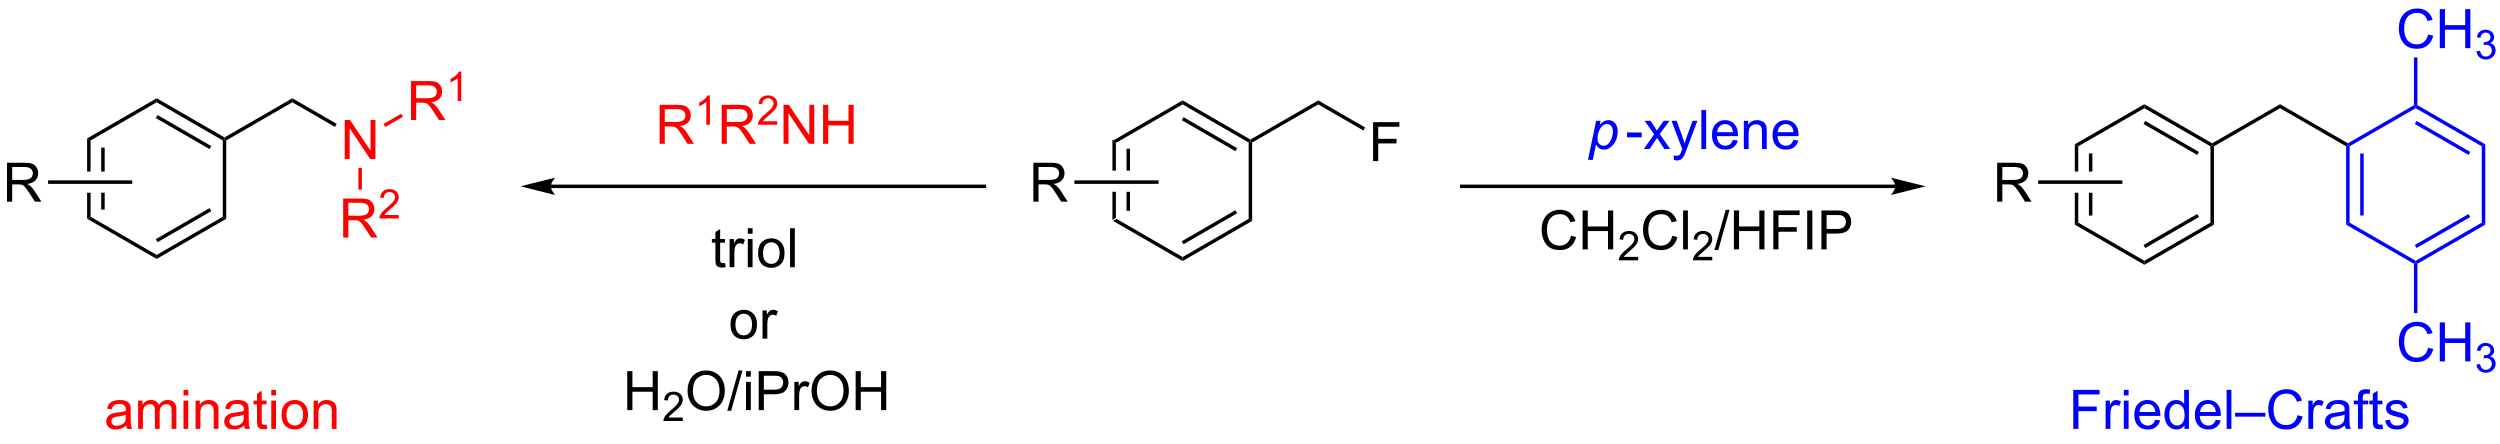 <?xml version="1.0" encoding="UTF-8"?>
<!DOCTYPE svg PUBLIC '-//W3C//DTD SVG 1.0//EN'
          'http://www.w3.org/TR/2001/REC-SVG-20010904/DTD/svg10.dtd'>
<svg stroke-dasharray="none" shape-rendering="auto" xmlns="http://www.w3.org/2000/svg" font-family="'Dialog'" text-rendering="auto" width="90" fill-opacity="1" color-interpolation="auto" color-rendering="auto" preserveAspectRatio="xMidYMid meet" font-size="12px" viewBox="0 0 90 16" fill="black" xmlns:xlink="http://www.w3.org/1999/xlink" stroke="black" image-rendering="auto" stroke-miterlimit="10" stroke-linecap="square" stroke-linejoin="miter" font-style="normal" stroke-width="1" height="16" stroke-dashoffset="0" font-weight="normal" stroke-opacity="1"
><!--Generated by the Batik Graphics2D SVG Generator--><defs id="genericDefs"
  /><g
  ><defs id="defs1"
    ><clipPath clipPathUnits="userSpaceOnUse" id="clipPath1"
      ><path d="M1.281 1.601 L379.41 1.601 L379.41 67.24 L1.281 67.24 L1.281 1.601 Z"
      /></clipPath
      ><clipPath clipPathUnits="userSpaceOnUse" id="clipPath2"
      ><path d="M79.892 373.122 L79.892 436.937 L447.507 436.937 L447.507 373.122 Z"
      /></clipPath
    ></defs
    ><g transform="scale(0.238,0.238) translate(-1.281,-1.601) matrix(1.029,0,0,1.029,-80.895,-382.193)"
    ><path d="M243.383 393.502 L243.383 398.051 L243.893 398.051 L243.893 393.796 L243.383 393.502 ZM245.455 394.845 L245.455 398.051 L245.965 398.051 L245.965 394.845 ZM245.455 401.169 L245.455 403.962 L245.965 403.962 L245.965 401.169 ZM243.383 401.169 L243.383 405.306 L243.893 405.011 L243.893 401.169 Z" stroke="none" clip-path="url(#clipPath2)"
    /></g
    ><g transform="matrix(0.245,0,0,0.245,-19.559,-91.348)"
    ><path d="M243.383 405.306 L243.893 405.011 L253.605 410.618 L253.605 411.208 Z" stroke="none" clip-path="url(#clipPath2)"
    /></g
    ><g transform="matrix(0.245,0,0,0.245,-19.559,-91.348)"
    ><path d="M253.605 411.208 L253.605 410.618 L263.308 405.011 L263.819 405.306 ZM253.732 408.743 L261.621 404.185 L261.366 403.743 L253.477 408.301 Z" stroke="none" clip-path="url(#clipPath2)"
    /></g
    ><g transform="matrix(0.245,0,0,0.245,-19.559,-91.348)"
    ><path d="M263.819 405.306 L263.308 405.011 L263.308 393.796 L263.563 393.649 L263.819 393.796 Z" stroke="none" clip-path="url(#clipPath2)"
    /></g
    ><g transform="matrix(0.245,0,0,0.245,-19.559,-91.348)"
    ><path d="M263.564 393.355 L263.563 393.649 L263.308 393.796 L253.605 388.189 L253.605 387.6 ZM261.621 394.623 L253.732 390.065 L253.477 390.506 L261.366 395.065 Z" stroke="none" clip-path="url(#clipPath2)"
    /></g
    ><g transform="matrix(0.245,0,0,0.245,-19.559,-91.348)"
    ><path d="M253.605 387.6 L253.605 388.189 L243.893 393.796 L243.383 393.502 Z" stroke="none" clip-path="url(#clipPath2)"
    /></g
    ><g transform="matrix(0.245,0,0,0.245,-19.559,-91.348)"
    ><path d="M358.317 399.972 L294.614 399.972 L294.359 399.972 L294.359 400.482 L294.614 400.482 L358.317 400.482 L358.573 400.482 L358.573 399.972 L358.317 399.972 ZM362.782 400.227 L357.68 398.952 C357.68 398.952 358.317 399.669 358.317 400.227 C358.317 400.785 357.68 401.503 357.68 401.503 Z" stroke="none" clip-path="url(#clipPath2)"
    /></g
    ><g transform="matrix(0.245,0,0,0.245,-19.559,-91.348)"
    ><path d="M160.771 400.482 L224.474 400.482 L224.729 400.482 L224.729 399.972 L224.474 399.972 L160.771 399.972 L160.516 399.972 L160.516 400.482 L160.771 400.482 ZM156.306 400.227 L161.409 401.503 C161.409 401.503 160.771 400.785 160.771 400.227 C160.771 399.669 161.409 398.952 161.409 398.952 Z" stroke="none" clip-path="url(#clipPath2)"
    /></g
    ><g transform="matrix(0.245,0,0,0.245,-19.559,-91.348)"
    ><path d="M384.702 394.053 L384.702 398.051 L385.212 398.051 L385.212 394.348 L384.702 394.053 ZM386.774 395.398 L386.774 398.051 L387.284 398.051 L387.284 395.398 ZM386.774 401.169 L386.774 404.514 L387.284 404.514 L387.284 401.169 ZM384.702 401.169 L384.702 405.857 L385.212 405.563 L385.212 401.169 Z" stroke="none" clip-path="url(#clipPath2)"
    /></g
    ><g transform="matrix(0.245,0,0,0.245,-19.559,-91.348)"
    ><path d="M384.702 405.857 L385.212 405.563 L394.924 411.17 L394.924 411.759 Z" stroke="none" clip-path="url(#clipPath2)"
    /></g
    ><g transform="matrix(0.245,0,0,0.245,-19.559,-91.348)"
    ><path d="M394.924 411.759 L394.924 411.17 L404.635 405.563 L405.145 405.857 ZM395.051 409.293 L402.946 404.735 L402.691 404.293 L394.796 408.851 Z" stroke="none" clip-path="url(#clipPath2)"
    /></g
    ><g transform="matrix(0.245,0,0,0.245,-19.559,-91.348)"
    ><path d="M405.145 405.857 L404.635 405.563 L404.635 394.348 L404.89 394.201 L405.145 394.348 Z" stroke="none" clip-path="url(#clipPath2)"
    /></g
    ><g transform="matrix(0.245,0,0,0.245,-19.559,-91.348)"
    ><path d="M404.89 393.906 L404.89 394.201 L404.635 394.348 L394.924 388.749 L394.924 388.16 ZM402.947 395.176 L395.051 390.623 L394.796 391.065 L402.692 395.618 Z" stroke="none" clip-path="url(#clipPath2)"
    /></g
    ><g transform="matrix(0.245,0,0,0.245,-19.559,-91.348)"
    ><path d="M394.924 388.16 L394.924 388.749 L385.212 394.348 L384.702 394.053 Z" stroke="none" clip-path="url(#clipPath2)"
    /></g
    ><g transform="matrix(0.245,0,0,0.245,-19.559,-91.348)"
    ><path d="M263.819 393.796 L263.563 393.649 L263.564 393.355 L273.53 387.6 L273.53 388.189 Z" stroke="none" clip-path="url(#clipPath2)"
    /></g
    ><g transform="matrix(0.245,0,0,0.245,-19.559,-91.348)"
    ><path d="M281.591 396.524 L281.591 390.798 L285.455 390.798 L285.455 391.472 L282.348 391.472 L282.348 393.245 L285.036 393.245 L285.036 393.923 L282.348 393.923 L282.348 396.524 L281.591 396.524 Z" stroke="none" clip-path="url(#clipPath2)"
    /></g
    ><g transform="matrix(0.245,0,0,0.245,-19.559,-91.348)"
    ><path d="M273.53 388.189 L273.53 387.6 L280.414 391.575 L280.159 392.017 Z" stroke="none" clip-path="url(#clipPath2)"
    /></g
    ><g transform="matrix(0.245,0,0,0.245,-19.559,-91.348)"
    ><path d="M405.145 394.348 L404.89 394.201 L404.89 393.906 L414.857 388.16 L414.857 388.749 Z" stroke="none" clip-path="url(#clipPath2)"
    /></g
    ><g transform="matrix(0.245,0,0,0.245,-19.559,-91.348)"
    ><path d="M414.857 388.749 L414.857 388.16 L424.824 393.906 L424.824 394.201 L424.568 394.348 Z" stroke="none" clip-path="url(#clipPath2)"
    /></g
    ><g fill="blue" transform="matrix(0.245,0,0,0.245,-19.559,-91.348)" stroke="blue"
    ><path d="M424.568 394.348 L424.824 394.201 L425.079 394.348 L425.079 405.563 L424.568 405.857 ZM426.64 395.398 L426.64 404.514 L427.15 404.514 L427.15 395.398 Z" stroke="none" clip-path="url(#clipPath2)"
    /></g
    ><g fill="blue" transform="matrix(0.245,0,0,0.245,-19.559,-91.348)" stroke="blue"
    ><path d="M424.568 405.857 L425.079 405.563 L434.79 411.17 L434.79 411.464 L434.535 411.612 Z" stroke="none" clip-path="url(#clipPath2)"
    /></g
    ><g fill="blue" transform="matrix(0.245,0,0,0.245,-19.559,-91.348)" stroke="blue"
    ><path d="M435.045 411.612 L434.79 411.464 L434.79 411.17 L444.502 405.563 L445.012 405.857 ZM434.918 409.293 L442.813 404.735 L442.558 404.293 L434.663 408.851 Z" stroke="none" clip-path="url(#clipPath2)"
    /></g
    ><g fill="blue" transform="matrix(0.245,0,0,0.245,-19.559,-91.348)" stroke="blue"
    ><path d="M445.012 405.857 L444.502 405.563 L444.502 394.348 L445.012 394.053 Z" stroke="none" clip-path="url(#clipPath2)"
    /></g
    ><g fill="blue" transform="matrix(0.245,0,0,0.245,-19.559,-91.348)" stroke="blue"
    ><path d="M445.012 394.053 L444.502 394.348 L434.79 388.749 L434.79 388.454 L435.045 388.307 ZM442.813 395.176 L434.918 390.623 L434.663 391.065 L442.559 395.618 Z" stroke="none" clip-path="url(#clipPath2)"
    /></g
    ><g fill="blue" transform="matrix(0.245,0,0,0.245,-19.559,-91.348)" stroke="blue"
    ><path d="M434.535 388.307 L434.79 388.454 L434.79 388.749 L425.079 394.348 L424.824 394.201 L424.824 393.906 Z" stroke="none" clip-path="url(#clipPath2)"
    /></g
    ><g fill="blue" transform="matrix(0.245,0,0,0.245,-19.559,-91.348)" stroke="blue"
    ><path d="M436.618 377.912 L437.376 378.102 Q437.139 379.037 436.519 379.529 Q435.9 380.019 435.006 380.019 Q434.079 380.019 433.498 379.641 Q432.92 379.264 432.616 378.55 Q432.314 377.834 432.314 377.014 Q432.314 376.118 432.655 375.454 Q432.998 374.787 433.629 374.441 Q434.259 374.094 435.017 374.094 Q435.876 374.094 436.462 374.532 Q437.048 374.969 437.28 375.764 L436.532 375.938 Q436.334 375.313 435.954 375.029 Q435.577 374.743 435.001 374.743 Q434.342 374.743 433.897 375.06 Q433.454 375.376 433.275 375.909 Q433.095 376.443 433.095 377.008 Q433.095 377.74 433.308 378.284 Q433.522 378.829 433.97 379.1 Q434.42 379.368 434.944 379.368 Q435.579 379.368 436.019 379.001 Q436.462 378.633 436.618 377.912 ZM438.333 379.92 L438.333 374.193 L439.091 374.193 L439.091 376.545 L442.067 376.545 L442.067 374.193 L442.825 374.193 L442.825 379.92 L442.067 379.92 L442.067 377.219 L439.091 377.219 L439.091 379.92 L438.333 379.92 Z" stroke="none" clip-path="url(#clipPath2)"
    /></g
    ><g fill="blue" transform="matrix(0.245,0,0,0.245,-19.559,-91.348)" stroke="blue"
    ><path d="M443.722 380.385 L444.249 380.315 Q444.341 380.764 444.558 380.961 Q444.777 381.159 445.091 381.159 Q445.462 381.159 445.718 380.901 Q445.976 380.643 445.976 380.262 Q445.976 379.899 445.738 379.664 Q445.501 379.428 445.134 379.428 Q444.986 379.428 444.763 379.487 L444.822 379.024 Q444.874 379.03 444.906 379.03 Q445.243 379.03 445.513 378.854 Q445.782 378.678 445.782 378.311 Q445.782 378.022 445.585 377.832 Q445.39 377.641 445.079 377.641 Q444.771 377.641 444.566 377.834 Q444.361 378.028 444.302 378.414 L443.775 378.321 Q443.872 377.789 444.214 377.498 Q444.558 377.207 445.068 377.207 Q445.419 377.207 445.714 377.358 Q446.011 377.508 446.167 377.77 Q446.323 378.03 446.323 378.323 Q446.323 378.602 446.173 378.83 Q446.025 379.059 445.732 379.194 Q446.113 379.282 446.323 379.559 Q446.534 379.834 446.534 380.25 Q446.534 380.813 446.124 381.205 Q445.714 381.596 445.087 381.596 Q444.523 381.596 444.148 381.26 Q443.775 380.922 443.722 380.385 Z" stroke="none" clip-path="url(#clipPath2)"
    /></g
    ><g fill="blue" transform="matrix(0.245,0,0,0.245,-19.559,-91.348)" stroke="blue"
    ><path d="M435.045 388.307 L434.79 388.454 L434.535 388.307 L434.535 381.29 L435.045 381.29 Z" stroke="none" clip-path="url(#clipPath2)"
    /></g
    ><g fill="blue" transform="matrix(0.245,0,0,0.245,-19.559,-91.348)" stroke="blue"
    ><path d="M436.618 423.941 L437.376 424.131 Q437.139 425.066 436.519 425.558 Q435.9 426.048 435.006 426.048 Q434.079 426.048 433.498 425.67 Q432.92 425.292 432.616 424.579 Q432.314 423.863 432.314 423.042 Q432.314 422.147 432.655 421.483 Q432.998 420.816 433.629 420.469 Q434.259 420.123 435.017 420.123 Q435.876 420.123 436.462 420.561 Q437.048 420.998 437.28 421.792 L436.532 421.967 Q436.334 421.342 435.954 421.058 Q435.577 420.772 435.001 420.772 Q434.342 420.772 433.897 421.089 Q433.454 421.404 433.275 421.938 Q433.095 422.472 433.095 423.037 Q433.095 423.769 433.308 424.313 Q433.522 424.858 433.97 425.128 Q434.42 425.397 434.944 425.397 Q435.579 425.397 436.019 425.029 Q436.462 424.662 436.618 423.941 ZM438.333 425.949 L438.333 420.222 L439.091 420.222 L439.091 422.574 L442.067 422.574 L442.067 420.222 L442.825 420.222 L442.825 425.949 L442.067 425.949 L442.067 423.248 L439.091 423.248 L439.091 425.949 L438.333 425.949 Z" stroke="none" clip-path="url(#clipPath2)"
    /></g
    ><g fill="blue" transform="matrix(0.245,0,0,0.245,-19.559,-91.348)" stroke="blue"
    ><path d="M443.722 426.414 L444.249 426.344 Q444.341 426.793 444.558 426.99 Q444.777 427.187 445.091 427.187 Q445.462 427.187 445.718 426.93 Q445.976 426.672 445.976 426.291 Q445.976 425.928 445.738 425.693 Q445.501 425.457 445.134 425.457 Q444.986 425.457 444.763 425.515 L444.822 425.053 Q444.874 425.058 444.906 425.058 Q445.243 425.058 445.513 424.883 Q445.782 424.707 445.782 424.34 Q445.782 424.051 445.585 423.861 Q445.39 423.67 445.079 423.67 Q444.771 423.67 444.566 423.863 Q444.361 424.057 444.302 424.443 L443.775 424.349 Q443.872 423.818 444.214 423.527 Q444.558 423.236 445.068 423.236 Q445.419 423.236 445.714 423.387 Q446.011 423.537 446.167 423.799 Q446.323 424.058 446.323 424.351 Q446.323 424.631 446.173 424.859 Q446.025 425.088 445.732 425.223 Q446.113 425.31 446.323 425.588 Q446.534 425.863 446.534 426.279 Q446.534 426.842 446.124 427.234 Q445.714 427.625 445.087 427.625 Q444.523 427.625 444.148 427.289 Q443.775 426.951 443.722 426.414 Z" stroke="none" clip-path="url(#clipPath2)"
    /></g
    ><g fill="blue" transform="matrix(0.245,0,0,0.245,-19.559,-91.348)" stroke="blue"
    ><path d="M434.535 411.612 L434.79 411.464 L435.045 411.612 L435.045 418.846 L434.535 418.846 Z" stroke="none" clip-path="url(#clipPath2)"
    /></g
    ><g fill="blue" transform="matrix(0.245,0,0,0.245,-19.559,-91.348)" stroke="blue"
    ><path d="M384.477 435.866 L384.477 430.139 L388.342 430.139 L388.342 430.813 L385.235 430.813 L385.235 432.587 L387.923 432.587 L387.923 433.264 L385.235 433.264 L385.235 435.866 L384.477 435.866 ZM389.229 435.866 L389.229 431.717 L389.862 431.717 L389.862 432.345 Q390.104 431.905 390.307 431.764 Q390.513 431.623 390.76 431.623 Q391.114 431.623 391.481 431.85 L391.239 432.501 Q390.981 432.35 390.724 432.35 Q390.494 432.35 390.31 432.488 Q390.127 432.626 390.049 432.873 Q389.932 433.248 389.932 433.694 L389.932 435.866 L389.229 435.866 ZM391.903 430.946 L391.903 430.139 L392.606 430.139 L392.606 430.946 L391.903 430.946 ZM391.903 435.866 L391.903 431.717 L392.606 431.717 L392.606 435.866 L391.903 435.866 ZM396.517 434.53 L397.243 434.618 Q397.071 435.256 396.605 435.608 Q396.142 435.959 395.42 435.959 Q394.509 435.959 393.975 435.399 Q393.444 434.837 393.444 433.827 Q393.444 432.78 393.983 432.202 Q394.522 431.623 395.381 431.623 Q396.212 431.623 396.738 432.191 Q397.267 432.756 397.267 433.782 Q397.267 433.845 397.264 433.97 L394.17 433.97 Q394.209 434.655 394.556 435.019 Q394.904 435.381 395.423 435.381 Q395.811 435.381 396.084 435.178 Q396.358 434.975 396.517 434.53 ZM394.209 433.392 L396.524 433.392 Q396.477 432.868 396.259 432.608 Q395.923 432.202 395.389 432.202 Q394.904 432.202 394.574 432.527 Q394.243 432.85 394.209 433.392 ZM400.817 435.866 L400.817 435.342 Q400.424 435.959 399.658 435.959 Q399.161 435.959 398.744 435.686 Q398.33 435.413 398.101 434.923 Q397.872 434.431 397.872 433.795 Q397.872 433.173 398.078 432.668 Q398.286 432.163 398.7 431.894 Q399.114 431.623 399.627 431.623 Q400.002 431.623 400.294 431.782 Q400.588 431.938 400.77 432.194 L400.77 430.139 L401.471 430.139 L401.471 435.866 L400.817 435.866 ZM398.596 433.795 Q398.596 434.592 398.932 434.988 Q399.268 435.381 399.724 435.381 Q400.185 435.381 400.507 435.004 Q400.83 434.626 400.83 433.853 Q400.83 433.001 400.502 432.603 Q400.174 432.204 399.692 432.204 Q399.224 432.204 398.908 432.587 Q398.596 432.97 398.596 433.795 ZM405.415 434.53 L406.142 434.618 Q405.97 435.256 405.503 435.608 Q405.04 435.959 404.319 435.959 Q403.407 435.959 402.873 435.399 Q402.342 434.837 402.342 433.827 Q402.342 432.78 402.881 432.202 Q403.42 431.623 404.279 431.623 Q405.11 431.623 405.636 432.191 Q406.165 432.756 406.165 433.782 Q406.165 433.845 406.162 433.97 L403.069 433.97 Q403.108 434.655 403.454 435.019 Q403.803 435.381 404.321 435.381 Q404.709 435.381 404.983 435.178 Q405.256 434.975 405.415 434.53 ZM403.108 433.392 L405.423 433.392 Q405.376 432.868 405.157 432.608 Q404.821 432.202 404.287 432.202 Q403.803 432.202 403.472 432.527 Q403.142 432.85 403.108 433.392 ZM407.01 435.866 L407.01 430.139 L407.713 430.139 L407.713 435.866 L407.01 435.866 ZM408.259 434.077 L408.259 433.509 L412.709 433.509 L412.709 434.077 L408.259 434.077 ZM417.427 433.858 L418.185 434.048 Q417.947 434.983 417.328 435.475 Q416.708 435.965 415.815 435.965 Q414.888 435.965 414.307 435.587 Q413.729 435.209 413.424 434.496 Q413.122 433.78 413.122 432.959 Q413.122 432.063 413.463 431.399 Q413.807 430.733 414.437 430.386 Q415.067 430.04 415.825 430.04 Q416.685 430.04 417.27 430.478 Q417.856 430.915 418.088 431.709 L417.341 431.884 Q417.143 431.259 416.763 430.975 Q416.385 430.688 415.81 430.688 Q415.151 430.688 414.705 431.006 Q414.263 431.321 414.083 431.855 Q413.903 432.389 413.903 432.954 Q413.903 433.686 414.117 434.23 Q414.33 434.774 414.778 435.045 Q415.229 435.313 415.752 435.313 Q416.388 435.313 416.828 434.946 Q417.27 434.579 417.427 433.858 ZM419.022 435.866 L419.022 431.717 L419.654 431.717 L419.654 432.345 Q419.897 431.905 420.1 431.764 Q420.306 431.623 420.553 431.623 Q420.907 431.623 421.274 431.85 L421.032 432.501 Q420.774 432.35 420.517 432.35 Q420.287 432.35 420.102 432.488 Q419.92 432.626 419.842 432.873 Q419.725 433.248 419.725 433.694 L419.725 435.866 L419.022 435.866 ZM424.399 435.353 Q424.009 435.686 423.647 435.824 Q423.287 435.959 422.873 435.959 Q422.188 435.959 421.821 435.626 Q421.454 435.29 421.454 434.772 Q421.454 434.467 421.592 434.215 Q421.733 433.962 421.957 433.811 Q422.181 433.657 422.462 433.579 Q422.67 433.524 423.087 433.475 Q423.938 433.373 424.342 433.233 Q424.345 433.087 424.345 433.048 Q424.345 432.618 424.147 432.444 Q423.876 432.204 423.345 432.204 Q422.85 432.204 422.613 432.379 Q422.376 432.553 422.264 432.993 L421.576 432.899 Q421.67 432.459 421.884 432.188 Q422.1 431.915 422.506 431.769 Q422.912 431.623 423.446 431.623 Q423.977 431.623 424.308 431.748 Q424.642 431.873 424.798 432.063 Q424.954 432.251 425.017 432.54 Q425.053 432.72 425.053 433.188 L425.053 434.126 Q425.053 435.108 425.097 435.368 Q425.142 435.626 425.274 435.866 L424.54 435.866 Q424.431 435.647 424.399 435.353 ZM424.342 433.782 Q423.959 433.938 423.194 434.048 Q422.759 434.11 422.579 434.188 Q422.399 434.267 422.3 434.418 Q422.204 434.569 422.204 434.751 Q422.204 435.032 422.418 435.22 Q422.631 435.407 423.04 435.407 Q423.446 435.407 423.761 435.23 Q424.079 435.053 424.227 434.743 Q424.342 434.506 424.342 434.04 L424.342 433.782 ZM426.31 435.866 L426.31 432.264 L425.69 432.264 L425.69 431.717 L426.31 431.717 L426.31 431.274 Q426.31 430.858 426.385 430.655 Q426.487 430.381 426.742 430.212 Q426.997 430.04 427.458 430.04 Q427.755 430.04 428.114 430.11 L428.01 430.725 Q427.791 430.686 427.596 430.686 Q427.276 430.686 427.143 430.824 Q427.01 430.959 427.01 431.334 L427.01 431.717 L427.817 431.717 L427.817 432.264 L427.01 432.264 L427.01 435.866 L426.31 435.866 ZM429.899 435.235 L430.001 435.858 Q429.704 435.92 429.47 435.92 Q429.087 435.92 428.876 435.8 Q428.665 435.678 428.579 435.48 Q428.493 435.282 428.493 434.649 L428.493 432.264 L427.977 432.264 L427.977 431.717 L428.493 431.717 L428.493 430.688 L429.194 430.267 L429.194 431.717 L429.899 431.717 L429.899 432.264 L429.194 432.264 L429.194 434.688 Q429.194 434.991 429.23 435.077 Q429.267 435.163 429.35 435.215 Q429.436 435.264 429.592 435.264 Q429.709 435.264 429.899 435.235 ZM430.307 434.626 L431.002 434.517 Q431.06 434.936 431.328 435.16 Q431.596 435.381 432.075 435.381 Q432.56 435.381 432.794 435.183 Q433.028 434.985 433.028 434.72 Q433.028 434.483 432.822 434.345 Q432.677 434.251 432.104 434.108 Q431.33 433.913 431.031 433.769 Q430.731 433.626 430.578 433.376 Q430.424 433.123 430.424 432.819 Q430.424 432.54 430.549 432.306 Q430.677 432.069 430.895 431.913 Q431.06 431.79 431.343 431.707 Q431.627 431.623 431.95 431.623 Q432.44 431.623 432.807 431.764 Q433.177 431.905 433.351 432.144 Q433.528 432.384 433.596 432.788 L432.908 432.881 Q432.862 432.561 432.635 432.381 Q432.411 432.202 432.002 432.202 Q431.518 432.202 431.31 432.363 Q431.104 432.522 431.104 432.735 Q431.104 432.873 431.19 432.983 Q431.276 433.095 431.458 433.17 Q431.565 433.209 432.08 433.35 Q432.825 433.548 433.119 433.675 Q433.416 433.803 433.583 434.045 Q433.752 434.288 433.752 434.647 Q433.752 434.998 433.546 435.308 Q433.341 435.618 432.953 435.79 Q432.567 435.959 432.08 435.959 Q431.27 435.959 430.846 435.623 Q430.424 435.288 430.307 434.626 Z" stroke="none" clip-path="url(#clipPath2)"
    /></g
    ><g transform="matrix(0.245,0,0,0.245,-19.559,-91.348)"
    ><path d="M92.632 393.19 L92.632 398.051 L93.142 398.051 L93.142 393.485 L92.632 393.19 ZM94.704 394.534 L94.704 398.051 L95.214 398.051 L95.214 394.534 ZM94.704 401.169 L94.704 403.651 L95.214 403.651 L95.214 401.169 ZM92.632 401.169 L92.632 404.994 L93.142 404.699 L93.142 401.169 Z" stroke="none" clip-path="url(#clipPath2)"
    /></g
    ><g transform="matrix(0.245,0,0,0.245,-19.559,-91.348)"
    ><path d="M92.632 404.994 L93.142 404.699 L102.854 410.307 L102.854 410.896 Z" stroke="none" clip-path="url(#clipPath2)"
    /></g
    ><g transform="matrix(0.245,0,0,0.245,-19.559,-91.348)"
    ><path d="M102.854 410.896 L102.854 410.307 L112.566 404.699 L113.076 404.994 ZM102.982 408.43 L110.877 403.872 L110.621 403.43 L102.726 407.988 Z" stroke="none" clip-path="url(#clipPath2)"
    /></g
    ><g transform="matrix(0.245,0,0,0.245,-19.559,-91.348)"
    ><path d="M113.076 404.994 L112.566 404.699 L112.566 393.485 L112.821 393.337 L113.076 393.485 Z" stroke="none" clip-path="url(#clipPath2)"
    /></g
    ><g transform="matrix(0.245,0,0,0.245,-19.559,-91.348)"
    ><path d="M112.821 393.043 L112.821 393.337 L112.566 393.485 L102.854 387.877 L102.854 387.288 ZM110.877 394.313 L102.982 389.754 L102.726 390.196 L110.621 394.754 Z" stroke="none" clip-path="url(#clipPath2)"
    /></g
    ><g transform="matrix(0.245,0,0,0.245,-19.559,-91.348)"
    ><path d="M102.854 387.288 L102.854 387.877 L93.142 393.485 L92.632 393.19 Z" stroke="none" clip-path="url(#clipPath2)"
    /></g
    ><g transform="matrix(0.245,0,0,0.245,-19.559,-91.348)"
    ><path d="M113.076 393.485 L112.821 393.337 L112.821 393.043 L122.787 387.288 L122.787 387.877 Z" stroke="none" clip-path="url(#clipPath2)"
    /></g
    ><g fill="red" transform="matrix(0.245,0,0,0.245,-19.559,-91.348)" stroke="red"
    ><path d="M130.488 396.212 L130.488 390.486 L131.267 390.486 L134.275 394.981 L134.275 390.486 L135.001 390.486 L135.001 396.212 L134.223 396.212 L131.215 391.712 L131.215 396.212 L130.488 396.212 Z" stroke="none" clip-path="url(#clipPath2)"
    /></g
    ><g transform="matrix(0.245,0,0,0.245,-19.559,-91.348)"
    ><path d="M122.787 387.877 L122.787 387.288 L129.312 391.056 L129.057 391.497 Z" stroke="none" clip-path="url(#clipPath2)"
    /></g
    ><g fill="red" transform="matrix(0.245,0,0,0.245,-19.559,-91.348)" stroke="red"
    ><path d="M140.226 390.483 L140.226 384.756 L142.765 384.756 Q143.53 384.756 143.929 384.91 Q144.327 385.064 144.564 385.454 Q144.804 385.845 144.804 386.319 Q144.804 386.928 144.408 387.348 Q144.015 387.764 143.189 387.876 Q143.491 388.022 143.648 388.163 Q143.978 388.467 144.275 388.923 L145.273 390.483 L144.32 390.483 L143.562 389.29 Q143.228 388.775 143.012 388.501 Q142.799 388.228 142.63 388.118 Q142.46 388.009 142.283 387.967 Q142.155 387.939 141.861 387.939 L140.984 387.939 L140.984 390.483 L140.226 390.483 ZM140.984 387.282 L142.611 387.282 Q143.132 387.282 143.424 387.176 Q143.718 387.069 143.869 386.832 Q144.023 386.595 144.023 386.319 Q144.023 385.913 143.726 385.652 Q143.431 385.389 142.796 385.389 L140.984 385.389 L140.984 387.282 Z" stroke="none" clip-path="url(#clipPath2)"
    /></g
    ><g fill="red" transform="matrix(0.245,0,0,0.245,-19.559,-91.348)" stroke="red"
    ><path d="M147.609 387.683 L147.082 387.683 L147.082 384.322 Q146.891 384.503 146.582 384.685 Q146.273 384.867 146.027 384.958 L146.027 384.449 Q146.469 384.24 146.799 383.945 Q147.131 383.648 147.269 383.37 L147.609 383.37 L147.609 387.683 Z" stroke="none" clip-path="url(#clipPath2)"
    /></g
    ><g fill="red" transform="matrix(0.245,0,0,0.245,-19.559,-91.348)" stroke="red"
    ><path d="M136.435 391.507 L136.18 391.065 L138.789 389.558 L139.044 390 Z" stroke="none" clip-path="url(#clipPath2)"
    /></g
    ><g fill="red" transform="matrix(0.245,0,0,0.245,-19.559,-91.348)" stroke="red"
    ><path d="M130.259 407.747 L130.259 402.02 L132.798 402.02 Q133.564 402.02 133.962 402.174 Q134.361 402.327 134.598 402.718 Q134.837 403.109 134.837 403.583 Q134.837 404.192 134.441 404.611 Q134.048 405.028 133.223 405.14 Q133.525 405.286 133.681 405.426 Q134.012 405.731 134.309 406.187 L135.306 407.747 L134.353 407.747 L133.595 406.554 Q133.262 406.038 133.046 405.765 Q132.832 405.491 132.663 405.382 Q132.494 405.273 132.316 405.231 Q132.189 405.202 131.894 405.202 L131.017 405.202 L131.017 407.747 L130.259 407.747 ZM131.017 404.546 L132.644 404.546 Q133.165 404.546 133.457 404.439 Q133.751 404.333 133.902 404.096 Q134.056 403.859 134.056 403.583 Q134.056 403.176 133.759 402.916 Q133.465 402.653 132.829 402.653 L131.017 402.653 L131.017 404.546 Z" stroke="none" clip-path="url(#clipPath2)"
    /></g
    ><g fill="red" transform="matrix(0.245,0,0,0.245,-19.559,-91.348)" stroke="red"
    ><path d="M138.428 404.439 L138.428 404.947 L135.588 404.947 Q135.582 404.755 135.65 404.579 Q135.758 404.29 135.996 404.009 Q136.236 403.728 136.688 403.359 Q137.387 402.785 137.633 402.449 Q137.879 402.113 137.879 401.814 Q137.879 401.501 137.654 401.286 Q137.432 401.07 137.07 401.07 Q136.69 401.07 136.461 401.298 Q136.232 401.527 136.231 401.931 L135.688 401.876 Q135.744 401.269 136.107 400.952 Q136.471 400.634 137.082 400.634 Q137.701 400.634 138.061 400.978 Q138.422 401.32 138.422 401.826 Q138.422 402.083 138.316 402.333 Q138.211 402.582 137.965 402.857 Q137.721 403.132 137.152 403.613 Q136.678 404.011 136.543 404.154 Q136.408 404.296 136.32 404.439 L138.428 404.439 Z" stroke="none" clip-path="url(#clipPath2)"
    /></g
    ><g fill="red" transform="matrix(0.245,0,0,0.245,-19.559,-91.348)" stroke="red"
    ><path d="M132.499 397.516 L133.009 397.516 L133.009 400.708 L132.499 400.708 Z" stroke="none" clip-path="url(#clipPath2)"
    /></g
    ><g fill="red" transform="matrix(0.245,0,0,0.245,-19.559,-91.348)" stroke="red"
    ><path d="M98.385 435.353 Q97.994 435.686 97.632 435.824 Q97.273 435.959 96.859 435.959 Q96.174 435.959 95.806 435.626 Q95.439 435.29 95.439 434.772 Q95.439 434.467 95.577 434.215 Q95.718 433.962 95.942 433.811 Q96.166 433.657 96.447 433.579 Q96.655 433.524 97.072 433.475 Q97.924 433.373 98.327 433.233 Q98.33 433.087 98.33 433.048 Q98.33 432.618 98.132 432.444 Q97.861 432.204 97.33 432.204 Q96.835 432.204 96.598 432.379 Q96.361 432.553 96.249 432.993 L95.562 432.899 Q95.655 432.459 95.869 432.188 Q96.085 431.915 96.491 431.769 Q96.898 431.623 97.431 431.623 Q97.963 431.623 98.293 431.748 Q98.627 431.873 98.783 432.063 Q98.939 432.251 99.002 432.54 Q99.038 432.72 99.038 433.188 L99.038 434.126 Q99.038 435.108 99.082 435.368 Q99.127 435.626 99.26 435.866 L98.525 435.866 Q98.416 435.647 98.385 435.353 ZM98.327 433.782 Q97.945 433.938 97.179 434.048 Q96.744 434.11 96.564 434.188 Q96.385 434.267 96.286 434.418 Q96.189 434.569 96.189 434.751 Q96.189 435.032 96.403 435.22 Q96.616 435.407 97.025 435.407 Q97.431 435.407 97.747 435.23 Q98.064 435.053 98.213 434.743 Q98.327 434.506 98.327 434.04 L98.327 433.782 ZM100.128 435.866 L100.128 431.717 L100.756 431.717 L100.756 432.298 Q100.951 431.993 101.274 431.808 Q101.599 431.623 102.013 431.623 Q102.474 431.623 102.769 431.816 Q103.066 432.006 103.185 432.35 Q103.677 431.623 104.467 431.623 Q105.084 431.623 105.415 431.965 Q105.748 432.306 105.748 433.017 L105.748 435.866 L105.05 435.866 L105.05 433.251 Q105.05 432.829 104.98 432.644 Q104.912 432.459 104.732 432.347 Q104.552 432.233 104.31 432.233 Q103.873 432.233 103.584 432.524 Q103.295 432.813 103.295 433.454 L103.295 435.866 L102.592 435.866 L102.592 433.17 Q102.592 432.702 102.42 432.467 Q102.248 432.233 101.857 432.233 Q101.56 432.233 101.308 432.389 Q101.058 432.545 100.943 432.847 Q100.831 433.147 100.831 433.712 L100.831 435.866 L100.128 435.866 ZM106.795 430.946 L106.795 430.139 L107.498 430.139 L107.498 430.946 L106.795 430.946 ZM106.795 435.866 L106.795 431.717 L107.498 431.717 L107.498 435.866 L106.795 435.866 ZM108.57 435.866 L108.57 431.717 L109.202 431.717 L109.202 432.306 Q109.658 431.623 110.523 431.623 Q110.898 431.623 111.21 431.759 Q111.525 431.892 111.681 432.11 Q111.838 432.329 111.9 432.631 Q111.939 432.827 111.939 433.313 L111.939 435.866 L111.236 435.866 L111.236 433.342 Q111.236 432.913 111.153 432.699 Q111.072 432.485 110.864 432.36 Q110.655 432.233 110.374 432.233 Q109.924 432.233 109.598 432.519 Q109.273 432.803 109.273 433.6 L109.273 435.866 L108.57 435.866 ZM115.724 435.353 Q115.334 435.686 114.972 435.824 Q114.612 435.959 114.198 435.959 Q113.513 435.959 113.146 435.626 Q112.779 435.29 112.779 434.772 Q112.779 434.467 112.917 434.215 Q113.058 433.962 113.282 433.811 Q113.506 433.657 113.787 433.579 Q113.995 433.524 114.412 433.475 Q115.263 433.373 115.667 433.233 Q115.67 433.087 115.67 433.048 Q115.67 432.618 115.472 432.444 Q115.201 432.204 114.67 432.204 Q114.175 432.204 113.938 432.379 Q113.701 432.553 113.589 432.993 L112.901 432.899 Q112.995 432.459 113.209 432.188 Q113.425 431.915 113.831 431.769 Q114.237 431.623 114.771 431.623 Q115.302 431.623 115.633 431.748 Q115.967 431.873 116.123 432.063 Q116.279 432.251 116.342 432.54 Q116.378 432.72 116.378 433.188 L116.378 434.126 Q116.378 435.108 116.422 435.368 Q116.467 435.626 116.599 435.866 L115.865 435.866 Q115.756 435.647 115.724 435.353 ZM115.667 433.782 Q115.284 433.938 114.519 434.048 Q114.084 434.11 113.904 434.188 Q113.724 434.267 113.626 434.418 Q113.529 434.569 113.529 434.751 Q113.529 435.032 113.743 435.22 Q113.956 435.407 114.365 435.407 Q114.771 435.407 115.086 435.23 Q115.404 435.053 115.552 434.743 Q115.667 434.506 115.667 434.04 L115.667 433.782 ZM119.002 435.235 L119.103 435.858 Q118.806 435.92 118.572 435.92 Q118.189 435.92 117.978 435.8 Q117.767 435.678 117.681 435.48 Q117.596 435.282 117.596 434.649 L117.596 432.264 L117.08 432.264 L117.08 431.717 L117.596 431.717 L117.596 430.688 L118.296 430.267 L118.296 431.717 L119.002 431.717 L119.002 432.264 L118.296 432.264 L118.296 434.688 Q118.296 434.991 118.332 435.077 Q118.369 435.163 118.452 435.215 Q118.538 435.264 118.695 435.264 Q118.812 435.264 119.002 435.235 ZM119.693 430.946 L119.693 430.139 L120.396 430.139 L120.396 430.946 L119.693 430.946 ZM119.693 435.866 L119.693 431.717 L120.396 431.717 L120.396 435.866 L119.693 435.866 ZM121.205 433.79 Q121.205 432.639 121.846 432.084 Q122.382 431.623 123.15 431.623 Q124.007 431.623 124.549 432.183 Q125.093 432.743 125.093 433.733 Q125.093 434.532 124.851 434.993 Q124.611 435.452 124.153 435.707 Q123.695 435.959 123.15 435.959 Q122.28 435.959 121.741 435.402 Q121.205 434.842 121.205 433.79 ZM121.929 433.79 Q121.929 434.587 122.275 434.985 Q122.624 435.381 123.15 435.381 Q123.674 435.381 124.02 434.983 Q124.369 434.584 124.369 433.767 Q124.369 432.998 124.02 432.603 Q123.671 432.204 123.15 432.204 Q122.624 432.204 122.275 432.6 Q121.929 432.993 121.929 433.79 ZM125.917 435.866 L125.917 431.717 L126.55 431.717 L126.55 432.306 Q127.006 431.623 127.87 431.623 Q128.245 431.623 128.558 431.759 Q128.873 431.892 129.029 432.11 Q129.185 432.329 129.248 432.631 Q129.287 432.827 129.287 433.313 L129.287 435.866 L128.584 435.866 L128.584 433.342 Q128.584 432.913 128.5 432.699 Q128.42 432.485 128.211 432.36 Q128.003 432.233 127.722 432.233 Q127.271 432.233 126.946 432.519 Q126.62 432.803 126.62 433.6 L126.62 435.866 L125.917 435.866 Z" stroke="none" clip-path="url(#clipPath2)"
    /></g
    ><g fill="blue" transform="matrix(0.245,0,0,0.245,-19.559,-91.348)" stroke="blue"
    ><path d="M313.17 396.335 L314.37 390.596 L315.024 390.596 L314.902 391.174 Q315.266 390.794 315.553 390.648 Q315.839 390.502 316.159 390.502 Q316.753 390.502 317.144 390.934 Q317.534 391.364 317.534 392.169 Q317.534 392.817 317.318 393.351 Q317.105 393.885 316.792 394.21 Q316.48 394.533 316.159 394.687 Q315.839 394.838 315.503 394.838 Q314.758 394.838 314.347 394.08 L313.878 396.335 L313.17 396.335 ZM314.571 393.049 Q314.571 393.512 314.636 393.692 Q314.735 393.947 314.956 394.104 Q315.18 394.26 315.472 394.26 Q316.081 394.26 316.456 393.575 Q316.831 392.887 316.831 392.174 Q316.831 391.645 316.579 391.359 Q316.329 391.072 315.954 391.072 Q315.683 391.072 315.451 391.216 Q315.222 391.356 315.024 391.64 Q314.829 391.924 314.699 392.335 Q314.571 392.744 314.571 393.049 Z" stroke="none" clip-path="url(#clipPath2)"
    /></g
    ><g fill="blue" transform="matrix(0.245,0,0,0.245,-19.559,-91.348)" stroke="blue"
    ><path d="M318.906 393.026 L318.906 392.317 L321.064 392.317 L321.064 393.026 L318.906 393.026 ZM321.374 394.744 L322.89 392.588 L321.486 390.596 L322.366 390.596 L323.002 391.567 Q323.182 391.846 323.291 392.033 Q323.463 391.776 323.609 391.575 L324.307 390.596 L325.148 390.596 L323.713 392.549 L325.257 394.744 L324.392 394.744 L323.541 393.455 L323.314 393.106 L322.226 394.744 L321.374 394.744 ZM325.812 396.343 L325.734 395.682 Q325.963 395.744 326.135 395.744 Q326.369 395.744 326.51 395.666 Q326.65 395.588 326.741 395.447 Q326.807 395.343 326.955 394.924 Q326.976 394.867 327.017 394.752 L325.445 390.596 L326.202 390.596 L327.064 392.997 Q327.234 393.455 327.366 393.958 Q327.486 393.473 327.656 393.012 L328.541 390.596 L329.244 390.596 L327.666 394.815 Q327.413 395.499 327.273 395.757 Q327.085 396.104 326.843 396.265 Q326.601 396.429 326.265 396.429 Q326.062 396.429 325.812 396.343 ZM329.827 394.744 L329.827 389.018 L330.531 389.018 L330.531 394.744 L329.827 394.744 ZM334.459 393.408 L335.185 393.497 Q335.014 394.135 334.547 394.486 Q334.084 394.838 333.363 394.838 Q332.451 394.838 331.917 394.278 Q331.386 393.716 331.386 392.705 Q331.386 391.658 331.925 391.08 Q332.464 390.502 333.324 390.502 Q334.154 390.502 334.68 391.07 Q335.209 391.635 335.209 392.661 Q335.209 392.723 335.206 392.848 L332.113 392.848 Q332.152 393.533 332.498 393.898 Q332.847 394.26 333.365 394.26 Q333.753 394.26 334.027 394.057 Q334.3 393.854 334.459 393.408 ZM332.152 392.27 L334.467 392.27 Q334.42 391.747 334.201 391.486 Q333.865 391.08 333.331 391.08 Q332.847 391.08 332.516 391.406 Q332.185 391.729 332.152 392.27 ZM336.07 394.744 L336.07 390.596 L336.702 390.596 L336.702 391.184 Q337.158 390.502 338.023 390.502 Q338.398 390.502 338.71 390.637 Q339.025 390.77 339.182 390.989 Q339.338 391.208 339.4 391.51 Q339.439 391.705 339.439 392.192 L339.439 394.744 L338.736 394.744 L338.736 392.221 Q338.736 391.791 338.653 391.577 Q338.572 391.364 338.364 391.239 Q338.156 391.111 337.874 391.111 Q337.424 391.111 337.098 391.398 Q336.773 391.682 336.773 392.479 L336.773 394.744 L336.07 394.744 ZM343.357 393.408 L344.084 393.497 Q343.912 394.135 343.446 394.486 Q342.982 394.838 342.261 394.838 Q341.349 394.838 340.816 394.278 Q340.284 393.716 340.284 392.705 Q340.284 391.658 340.824 391.08 Q341.363 390.502 342.222 390.502 Q343.053 390.502 343.579 391.07 Q344.107 391.635 344.107 392.661 Q344.107 392.723 344.105 392.848 L341.011 392.848 Q341.05 393.533 341.396 393.898 Q341.745 394.26 342.264 394.26 Q342.652 394.26 342.925 394.057 Q343.199 393.854 343.357 393.408 ZM341.05 392.27 L343.365 392.27 Q343.318 391.747 343.099 391.486 Q342.764 391.08 342.23 391.08 Q341.745 391.08 341.415 391.406 Q341.084 391.729 341.05 392.27 Z" stroke="none" clip-path="url(#clipPath2)"
    /></g
    ><g transform="matrix(0.245,0,0,0.245,-19.559,-91.348)"
    ><path d="M310.666 407.491 L311.423 407.681 Q311.187 408.616 310.567 409.108 Q309.947 409.597 309.054 409.597 Q308.127 409.597 307.546 409.22 Q306.968 408.842 306.663 408.129 Q306.361 407.413 306.361 406.592 Q306.361 405.696 306.702 405.032 Q307.046 404.366 307.676 404.019 Q308.306 403.673 309.064 403.673 Q309.923 403.673 310.51 404.11 Q311.095 404.548 311.327 405.342 L310.58 405.517 Q310.382 404.892 310.002 404.608 Q309.624 404.321 309.048 404.321 Q308.39 404.321 307.944 404.639 Q307.502 404.954 307.322 405.488 Q307.142 406.022 307.142 406.587 Q307.142 407.319 307.356 407.863 Q307.569 408.407 308.017 408.678 Q308.468 408.946 308.991 408.946 Q309.627 408.946 310.067 408.579 Q310.51 408.212 310.666 407.491 ZM312.381 409.498 L312.381 403.772 L313.138 403.772 L313.138 406.123 L316.115 406.123 L316.115 403.772 L316.873 403.772 L316.873 409.498 L316.115 409.498 L316.115 406.798 L313.138 406.798 L313.138 409.498 L312.381 409.498 Z" stroke="none" clip-path="url(#clipPath2)"
    /></g
    ><g transform="matrix(0.245,0,0,0.245,-19.559,-91.348)"
    ><path d="M320.539 410.591 L320.539 411.098 L317.699 411.098 Q317.693 410.907 317.761 410.731 Q317.869 410.442 318.107 410.161 Q318.347 409.88 318.799 409.51 Q319.498 408.936 319.744 408.6 Q319.99 408.264 319.99 407.966 Q319.99 407.653 319.765 407.438 Q319.543 407.221 319.181 407.221 Q318.8 407.221 318.572 407.45 Q318.344 407.678 318.341 408.083 L317.799 408.028 Q317.855 407.421 318.219 407.104 Q318.582 406.786 319.193 406.786 Q319.812 406.786 320.172 407.13 Q320.533 407.471 320.533 407.977 Q320.533 408.235 320.428 408.485 Q320.322 408.733 320.076 409.009 Q319.832 409.284 319.263 409.764 Q318.789 410.163 318.654 410.305 Q318.519 410.448 318.431 410.591 L320.539 410.591 Z" stroke="none" clip-path="url(#clipPath2)"
    /></g
    ><g transform="matrix(0.245,0,0,0.245,-19.559,-91.348)"
    ><path d="M325.557 407.491 L326.315 407.681 Q326.078 408.616 325.458 409.108 Q324.839 409.597 323.945 409.597 Q323.018 409.597 322.438 409.22 Q321.859 408.842 321.555 408.129 Q321.253 407.413 321.253 406.592 Q321.253 405.696 321.594 405.032 Q321.938 404.366 322.568 404.019 Q323.198 403.673 323.956 403.673 Q324.815 403.673 325.401 404.11 Q325.987 404.548 326.219 405.342 L325.471 405.517 Q325.274 404.892 324.893 404.608 Q324.516 404.321 323.94 404.321 Q323.281 404.321 322.836 404.639 Q322.393 404.954 322.214 405.488 Q322.034 406.022 322.034 406.587 Q322.034 407.319 322.247 407.863 Q322.461 408.407 322.909 408.678 Q323.359 408.946 323.883 408.946 Q324.518 408.946 324.958 408.579 Q325.401 408.212 325.557 407.491 ZM327.145 409.498 L327.145 403.772 L327.848 403.772 L327.848 409.498 L327.145 409.498 Z" stroke="none" clip-path="url(#clipPath2)"
    /></g
    ><g transform="matrix(0.245,0,0,0.245,-19.559,-91.348)"
    ><path d="M331.43 410.591 L331.43 411.098 L328.591 411.098 Q328.585 410.907 328.653 410.731 Q328.76 410.442 328.999 410.161 Q329.239 409.88 329.69 409.51 Q330.389 408.936 330.635 408.6 Q330.882 408.264 330.882 407.966 Q330.882 407.653 330.657 407.438 Q330.434 407.221 330.073 407.221 Q329.692 407.221 329.464 407.45 Q329.235 407.678 329.233 408.083 L328.69 408.028 Q328.747 407.421 329.11 407.104 Q329.473 406.786 330.085 406.786 Q330.704 406.786 331.063 407.13 Q331.425 407.471 331.425 407.977 Q331.425 408.235 331.319 408.485 Q331.214 408.733 330.967 409.009 Q330.723 409.284 330.155 409.764 Q329.68 410.163 329.546 410.305 Q329.411 410.448 329.323 410.591 L331.43 410.591 Z" stroke="none" clip-path="url(#clipPath2)"
    /></g
    ><g transform="matrix(0.245,0,0,0.245,-19.559,-91.348)"
    ><path d="M331.746 409.597 L333.407 403.673 L333.97 403.673 L332.313 409.597 L331.746 409.597 ZM334.609 409.498 L334.609 403.772 L335.367 403.772 L335.367 406.123 L338.343 406.123 L338.343 403.772 L339.101 403.772 L339.101 409.498 L338.343 409.498 L338.343 406.798 L335.367 406.798 L335.367 409.498 L334.609 409.498 ZM340.402 409.498 L340.402 403.772 L344.267 403.772 L344.267 404.446 L341.16 404.446 L341.16 406.22 L343.847 406.22 L343.847 406.897 L341.16 406.897 L341.16 409.498 L340.402 409.498 ZM345.38 409.498 L345.38 403.772 L346.138 403.772 L346.138 409.498 L345.38 409.498 ZM347.472 409.498 L347.472 403.772 L349.634 403.772 Q350.204 403.772 350.504 403.827 Q350.925 403.897 351.209 404.095 Q351.496 404.29 351.67 404.647 Q351.845 405.001 351.845 405.428 Q351.845 406.157 351.379 406.665 Q350.915 407.17 349.699 407.17 L348.23 407.17 L348.23 409.498 L347.472 409.498 ZM348.23 406.493 L349.712 406.493 Q350.446 406.493 350.754 406.22 Q351.063 405.946 351.063 405.452 Q351.063 405.092 350.881 404.837 Q350.699 404.579 350.402 404.498 Q350.212 404.446 349.696 404.446 L348.23 404.446 L348.23 406.493 Z" stroke="none" clip-path="url(#clipPath2)"
    /></g
    ><g transform="matrix(0.245,0,0,0.245,-19.559,-91.348)"
    ><path d="M186.357 411.482 L186.459 412.104 Q186.162 412.167 185.927 412.167 Q185.545 412.167 185.334 412.047 Q185.123 411.924 185.037 411.726 Q184.951 411.529 184.951 410.896 L184.951 408.51 L184.435 408.51 L184.435 407.964 L184.951 407.964 L184.951 406.935 L185.651 406.513 L185.651 407.964 L186.357 407.964 L186.357 408.51 L185.651 408.51 L185.651 410.935 Q185.651 411.237 185.688 411.323 Q185.724 411.409 185.808 411.461 Q185.894 411.51 186.05 411.51 Q186.167 411.51 186.357 411.482 ZM187.038 412.112 L187.038 407.964 L187.671 407.964 L187.671 408.591 Q187.913 408.151 188.116 408.01 Q188.322 407.87 188.569 407.87 Q188.923 407.87 189.291 408.096 L189.048 408.747 Q188.791 408.596 188.533 408.596 Q188.304 408.596 188.119 408.734 Q187.936 408.872 187.858 409.12 Q187.741 409.495 187.741 409.94 L187.741 412.112 L187.038 412.112 ZM189.713 407.193 L189.713 406.385 L190.416 406.385 L190.416 407.193 L189.713 407.193 ZM189.713 412.112 L189.713 407.964 L190.416 407.964 L190.416 412.112 L189.713 412.112 ZM191.224 410.036 Q191.224 408.885 191.865 408.331 Q192.401 407.87 193.17 407.87 Q194.026 407.87 194.568 408.43 Q195.112 408.99 195.112 409.979 Q195.112 410.779 194.87 411.24 Q194.631 411.698 194.172 411.953 Q193.714 412.206 193.17 412.206 Q192.3 412.206 191.761 411.648 Q191.224 411.089 191.224 410.036 ZM191.948 410.036 Q191.948 410.833 192.295 411.232 Q192.644 411.627 193.17 411.627 Q193.693 411.627 194.039 411.229 Q194.388 410.831 194.388 410.013 Q194.388 409.245 194.039 408.849 Q193.69 408.45 193.17 408.45 Q192.644 408.45 192.295 408.846 Q191.948 409.24 191.948 410.036 ZM195.921 412.112 L195.921 406.385 L196.624 406.385 L196.624 412.112 L195.921 412.112 Z" stroke="none" clip-path="url(#clipPath2)"
    /></g
    ><g transform="matrix(0.245,0,0,0.245,-19.559,-91.348)"
    ><path d="M187.173 420.536 Q187.173 419.385 187.814 418.831 Q188.351 418.37 189.119 418.37 Q189.976 418.37 190.517 418.93 Q191.061 419.49 191.061 420.479 Q191.061 421.279 190.819 421.74 Q190.58 422.198 190.121 422.453 Q189.663 422.706 189.119 422.706 Q188.249 422.706 187.71 422.148 Q187.173 421.589 187.173 420.536 ZM187.898 420.536 Q187.898 421.333 188.244 421.732 Q188.593 422.127 189.119 422.127 Q189.642 422.127 189.989 421.729 Q190.338 421.331 190.338 420.513 Q190.338 419.745 189.989 419.349 Q189.64 418.95 189.119 418.95 Q188.593 418.95 188.244 419.346 Q187.898 419.74 187.898 420.536 ZM191.878 422.612 L191.878 418.464 L192.511 418.464 L192.511 419.091 Q192.753 418.651 192.956 418.51 Q193.162 418.37 193.409 418.37 Q193.763 418.37 194.131 418.596 L193.888 419.247 Q193.631 419.096 193.373 419.096 Q193.144 419.096 192.959 419.234 Q192.776 419.372 192.698 419.62 Q192.581 419.995 192.581 420.44 L192.581 422.612 L191.878 422.612 Z" stroke="none" clip-path="url(#clipPath2)"
    /></g
    ><g transform="matrix(0.245,0,0,0.245,-19.559,-91.348)"
    ><path d="M172.001 433.112 L172.001 427.385 L172.759 427.385 L172.759 429.737 L175.736 429.737 L175.736 427.385 L176.493 427.385 L176.493 433.112 L175.736 433.112 L175.736 430.411 L172.759 430.411 L172.759 433.112 L172.001 433.112 Z" stroke="none" clip-path="url(#clipPath2)"
    /></g
    ><g transform="matrix(0.245,0,0,0.245,-19.559,-91.348)"
    ><path d="M180.159 434.204 L180.159 434.712 L177.319 434.712 Q177.314 434.521 177.382 434.345 Q177.489 434.056 177.728 433.774 Q177.968 433.493 178.419 433.124 Q179.118 432.55 179.364 432.214 Q179.611 431.878 179.611 431.579 Q179.611 431.267 179.386 431.052 Q179.163 430.835 178.802 430.835 Q178.421 430.835 178.192 431.063 Q177.964 431.292 177.962 431.696 L177.419 431.642 Q177.476 431.034 177.839 430.718 Q178.202 430.399 178.814 430.399 Q179.433 430.399 179.792 430.743 Q180.153 431.085 180.153 431.591 Q180.153 431.849 180.048 432.099 Q179.942 432.347 179.696 432.622 Q179.452 432.897 178.884 433.378 Q178.409 433.776 178.274 433.919 Q178.14 434.062 178.052 434.204 L180.159 434.204 Z" stroke="none" clip-path="url(#clipPath2)"
    /></g
    ><g transform="matrix(0.245,0,0,0.245,-19.559,-91.348)"
    ><path d="M180.863 430.323 Q180.863 428.896 181.628 428.091 Q182.394 427.284 183.605 427.284 Q184.397 427.284 185.032 427.664 Q185.67 428.042 186.003 428.719 Q186.339 429.396 186.339 430.255 Q186.339 431.127 185.988 431.815 Q185.636 432.502 184.99 432.857 Q184.347 433.211 183.6 433.211 Q182.792 433.211 182.154 432.82 Q181.519 432.427 181.191 431.752 Q180.863 431.075 180.863 430.323 ZM181.644 430.333 Q181.644 431.37 182.199 431.966 Q182.756 432.56 183.597 432.56 Q184.451 432.56 185.003 431.958 Q185.558 431.357 185.558 430.252 Q185.558 429.552 185.321 429.031 Q185.084 428.51 184.628 428.224 Q184.175 427.935 183.607 427.935 Q182.803 427.935 182.222 428.49 Q181.644 429.042 181.644 430.333 ZM186.697 433.211 L188.359 427.286 L188.921 427.286 L187.265 433.211 L186.697 433.211 ZM189.451 428.193 L189.451 427.385 L190.154 427.385 L190.154 428.193 L189.451 428.193 ZM189.451 433.112 L189.451 428.964 L190.154 428.964 L190.154 433.112 L189.451 433.112 ZM191.315 433.112 L191.315 427.385 L193.476 427.385 Q194.046 427.385 194.346 427.44 Q194.768 427.51 195.052 427.708 Q195.338 427.904 195.512 428.26 Q195.687 428.615 195.687 429.042 Q195.687 429.771 195.221 430.279 Q194.757 430.784 193.541 430.784 L192.072 430.784 L192.072 433.112 L191.315 433.112 ZM192.072 430.107 L193.554 430.107 Q194.288 430.107 194.596 429.833 Q194.906 429.56 194.906 429.065 Q194.906 428.706 194.723 428.45 Q194.541 428.193 194.244 428.112 Q194.054 428.06 193.538 428.06 L192.072 428.06 L192.072 430.107 ZM196.554 433.112 L196.554 428.964 L197.187 428.964 L197.187 429.591 Q197.429 429.151 197.632 429.01 Q197.838 428.87 198.085 428.87 Q198.44 428.87 198.807 429.096 L198.565 429.747 Q198.307 429.596 198.049 429.596 Q197.82 429.596 197.635 429.734 Q197.453 429.872 197.374 430.12 Q197.257 430.495 197.257 430.94 L197.257 433.112 L196.554 433.112 ZM199.085 430.323 Q199.085 428.896 199.851 428.091 Q200.617 427.284 201.828 427.284 Q202.619 427.284 203.255 427.664 Q203.893 428.042 204.226 428.719 Q204.562 429.396 204.562 430.255 Q204.562 431.127 204.21 431.815 Q203.859 432.502 203.213 432.857 Q202.57 433.211 201.822 433.211 Q201.015 433.211 200.377 432.82 Q199.742 432.427 199.413 431.752 Q199.085 431.075 199.085 430.323 ZM199.867 430.333 Q199.867 431.37 200.421 431.966 Q200.979 432.56 201.82 432.56 Q202.674 432.56 203.226 431.958 Q203.781 431.357 203.781 430.252 Q203.781 429.552 203.544 429.031 Q203.307 428.51 202.851 428.224 Q202.398 427.935 201.83 427.935 Q201.025 427.935 200.445 428.49 Q199.867 429.042 199.867 430.333 ZM205.561 433.112 L205.561 427.385 L206.319 427.385 L206.319 429.737 L209.295 429.737 L209.295 427.385 L210.053 427.385 L210.053 433.112 L209.295 433.112 L209.295 430.411 L206.319 430.411 L206.319 433.112 L205.561 433.112 Z" stroke="none" clip-path="url(#clipPath2)"
    /></g
    ><g fill="red" transform="matrix(0.245,0,0,0.245,-19.559,-91.348)" stroke="red"
    ><path d="M176.76 393.977 L176.76 388.25 L179.299 388.25 Q180.064 388.25 180.463 388.404 Q180.861 388.558 181.098 388.948 Q181.338 389.339 181.338 389.813 Q181.338 390.422 180.942 390.841 Q180.549 391.258 179.723 391.37 Q180.025 391.516 180.182 391.657 Q180.512 391.961 180.809 392.417 L181.807 393.977 L180.853 393.977 L180.096 392.784 Q179.762 392.269 179.546 391.995 Q179.333 391.722 179.163 391.612 Q178.994 391.503 178.817 391.461 Q178.689 391.433 178.395 391.433 L177.518 391.433 L177.518 393.977 L176.76 393.977 ZM177.518 390.776 L179.145 390.776 Q179.666 390.776 179.958 390.67 Q180.252 390.563 180.403 390.326 Q180.557 390.089 180.557 389.813 Q180.557 389.407 180.26 389.146 Q179.965 388.883 179.33 388.883 L177.518 388.883 L177.518 390.776 Z" stroke="none" clip-path="url(#clipPath2)"
    /></g
    ><g fill="red" transform="matrix(0.245,0,0,0.245,-19.559,-91.348)" stroke="red"
    ><path d="M184.143 391.177 L183.616 391.177 L183.616 387.816 Q183.424 387.997 183.116 388.179 Q182.807 388.361 182.561 388.452 L182.561 387.942 Q183.003 387.734 183.333 387.439 Q183.665 387.142 183.803 386.864 L184.143 386.864 L184.143 391.177 Z" stroke="none" clip-path="url(#clipPath2)"
    /></g
    ><g fill="red" transform="matrix(0.245,0,0,0.245,-19.559,-91.348)" stroke="red"
    ><path d="M185.874 393.977 L185.874 388.25 L188.413 388.25 Q189.179 388.25 189.577 388.404 Q189.976 388.558 190.213 388.948 Q190.452 389.339 190.452 389.813 Q190.452 390.422 190.056 390.841 Q189.663 391.258 188.838 391.37 Q189.14 391.516 189.296 391.657 Q189.627 391.961 189.923 392.417 L190.921 393.977 L189.968 393.977 L189.21 392.784 Q188.877 392.269 188.661 391.995 Q188.447 391.722 188.278 391.612 Q188.108 391.503 187.931 391.461 Q187.804 391.433 187.509 391.433 L186.632 391.433 L186.632 393.977 L185.874 393.977 ZM186.632 390.776 L188.259 390.776 Q188.78 390.776 189.072 390.67 Q189.366 390.563 189.517 390.326 Q189.671 390.089 189.671 389.813 Q189.671 389.407 189.374 389.146 Q189.08 388.883 188.444 388.883 L186.632 388.883 L186.632 390.776 Z" stroke="none" clip-path="url(#clipPath2)"
    /></g
    ><g fill="red" transform="matrix(0.245,0,0,0.245,-19.559,-91.348)" stroke="red"
    ><path d="M194.043 390.669 L194.043 391.177 L191.203 391.177 Q191.197 390.986 191.265 390.81 Q191.373 390.521 191.611 390.239 Q191.851 389.958 192.302 389.589 Q193.002 389.015 193.248 388.679 Q193.494 388.343 193.494 388.044 Q193.494 387.732 193.269 387.517 Q193.047 387.3 192.685 387.3 Q192.304 387.3 192.076 387.529 Q191.847 387.757 191.845 388.161 L191.302 388.107 Q191.359 387.499 191.722 387.183 Q192.086 386.864 192.697 386.864 Q193.316 386.864 193.675 387.208 Q194.037 387.55 194.037 388.056 Q194.037 388.314 193.931 388.564 Q193.826 388.812 193.58 389.087 Q193.336 389.363 192.767 389.843 Q192.293 390.241 192.158 390.384 Q192.023 390.526 191.935 390.669 L194.043 390.669 Z" stroke="none" clip-path="url(#clipPath2)"
    /></g
    ><g fill="red" transform="matrix(0.245,0,0,0.245,-19.559,-91.348)" stroke="red"
    ><path d="M194.967 393.977 L194.967 388.25 L195.746 388.25 L198.754 392.745 L198.754 388.25 L199.48 388.25 L199.48 393.977 L198.702 393.977 L195.694 389.477 L195.694 393.977 L194.967 393.977 ZM200.776 393.977 L200.776 388.25 L201.534 388.25 L201.534 390.602 L204.51 390.602 L204.51 388.25 L205.268 388.25 L205.268 393.977 L204.51 393.977 L204.51 391.276 L201.534 391.276 L201.534 393.977 L200.776 393.977 Z" stroke="none" clip-path="url(#clipPath2)"
    /></g
    ><g transform="matrix(0.245,0,0,0.245,-19.559,-91.348)"
    ><path d="M80.864 402.485 L80.864 396.759 L83.403 396.759 Q84.168 396.759 84.567 396.912 Q84.965 397.066 85.202 397.457 Q85.442 397.847 85.442 398.321 Q85.442 398.93 85.046 399.35 Q84.653 399.766 83.827 399.878 Q84.129 400.024 84.286 400.165 Q84.616 400.469 84.913 400.925 L85.911 402.485 L84.958 402.485 L84.2 401.292 Q83.866 400.777 83.65 400.503 Q83.437 400.23 83.267 400.12 Q83.098 400.011 82.921 399.969 Q82.793 399.941 82.499 399.941 L81.622 399.941 L81.622 402.485 L80.864 402.485 ZM81.622 399.285 L83.249 399.285 Q83.77 399.285 84.062 399.178 Q84.356 399.071 84.507 398.834 Q84.661 398.597 84.661 398.321 Q84.661 397.915 84.364 397.654 Q84.07 397.391 83.434 397.391 L81.622 397.391 L81.622 399.285 Z" stroke="none" clip-path="url(#clipPath2)"
    /></g
    ><g transform="matrix(0.245,0,0,0.245,-19.559,-91.348)"
    ><path d="M99.264 399.355 L99.264 399.865 L86.895 399.865 L86.895 399.355 Z" stroke="none" clip-path="url(#clipPath2)"
    /></g
    ><g transform="matrix(0.245,0,0,0.245,-19.559,-91.348)"
    ><path d="M231.671 402.485 L231.671 396.759 L234.21 396.759 Q234.975 396.759 235.374 396.912 Q235.772 397.066 236.009 397.457 Q236.249 397.847 236.249 398.321 Q236.249 398.93 235.853 399.35 Q235.46 399.766 234.634 399.878 Q234.936 400.024 235.093 400.165 Q235.423 400.469 235.72 400.925 L236.718 402.485 L235.764 402.485 L235.007 401.292 Q234.673 400.777 234.457 400.503 Q234.244 400.23 234.074 400.12 Q233.905 400.011 233.728 399.969 Q233.6 399.941 233.306 399.941 L232.429 399.941 L232.429 402.485 L231.671 402.485 ZM232.429 399.285 L234.056 399.285 Q234.577 399.285 234.869 399.178 Q235.163 399.071 235.314 398.834 Q235.468 398.597 235.468 398.321 Q235.468 397.915 235.171 397.654 Q234.876 397.391 234.241 397.391 L232.429 397.391 L232.429 399.285 Z" stroke="none" clip-path="url(#clipPath2)"
    /></g
    ><g transform="matrix(0.245,0,0,0.245,-19.559,-91.348)"
    ><path d="M250.071 399.355 L250.071 399.865 L237.702 399.865 L237.702 399.355 Z" stroke="none" clip-path="url(#clipPath2)"
    /></g
    ><g transform="matrix(0.245,0,0,0.245,-19.559,-91.348)"
    ><path d="M373.293 402.485 L373.293 396.759 L375.832 396.759 Q376.598 396.759 376.996 396.912 Q377.395 397.066 377.632 397.457 Q377.871 397.847 377.871 398.321 Q377.871 398.93 377.476 399.35 Q377.082 399.766 376.257 399.878 Q376.559 400.024 376.715 400.165 Q377.046 400.469 377.343 400.925 L378.34 402.485 L377.387 402.485 L376.629 401.292 Q376.296 400.777 376.08 400.503 Q375.866 400.23 375.697 400.12 Q375.528 400.011 375.351 399.969 Q375.223 399.941 374.929 399.941 L374.051 399.941 L374.051 402.485 L373.293 402.485 ZM374.051 399.285 L375.679 399.285 Q376.2 399.285 376.491 399.178 Q376.785 399.071 376.936 398.834 Q377.09 398.597 377.09 398.321 Q377.09 397.915 376.793 397.654 Q376.499 397.391 375.863 397.391 L374.051 397.391 L374.051 399.285 Z" stroke="none" clip-path="url(#clipPath2)"
    /></g
    ><g transform="matrix(0.245,0,0,0.245,-19.559,-91.348)"
    ><path d="M391.693 399.355 L391.693 399.865 L379.324 399.865 L379.324 399.355 Z" stroke="none" clip-path="url(#clipPath2)"
    /></g
  ></g
></svg
>
